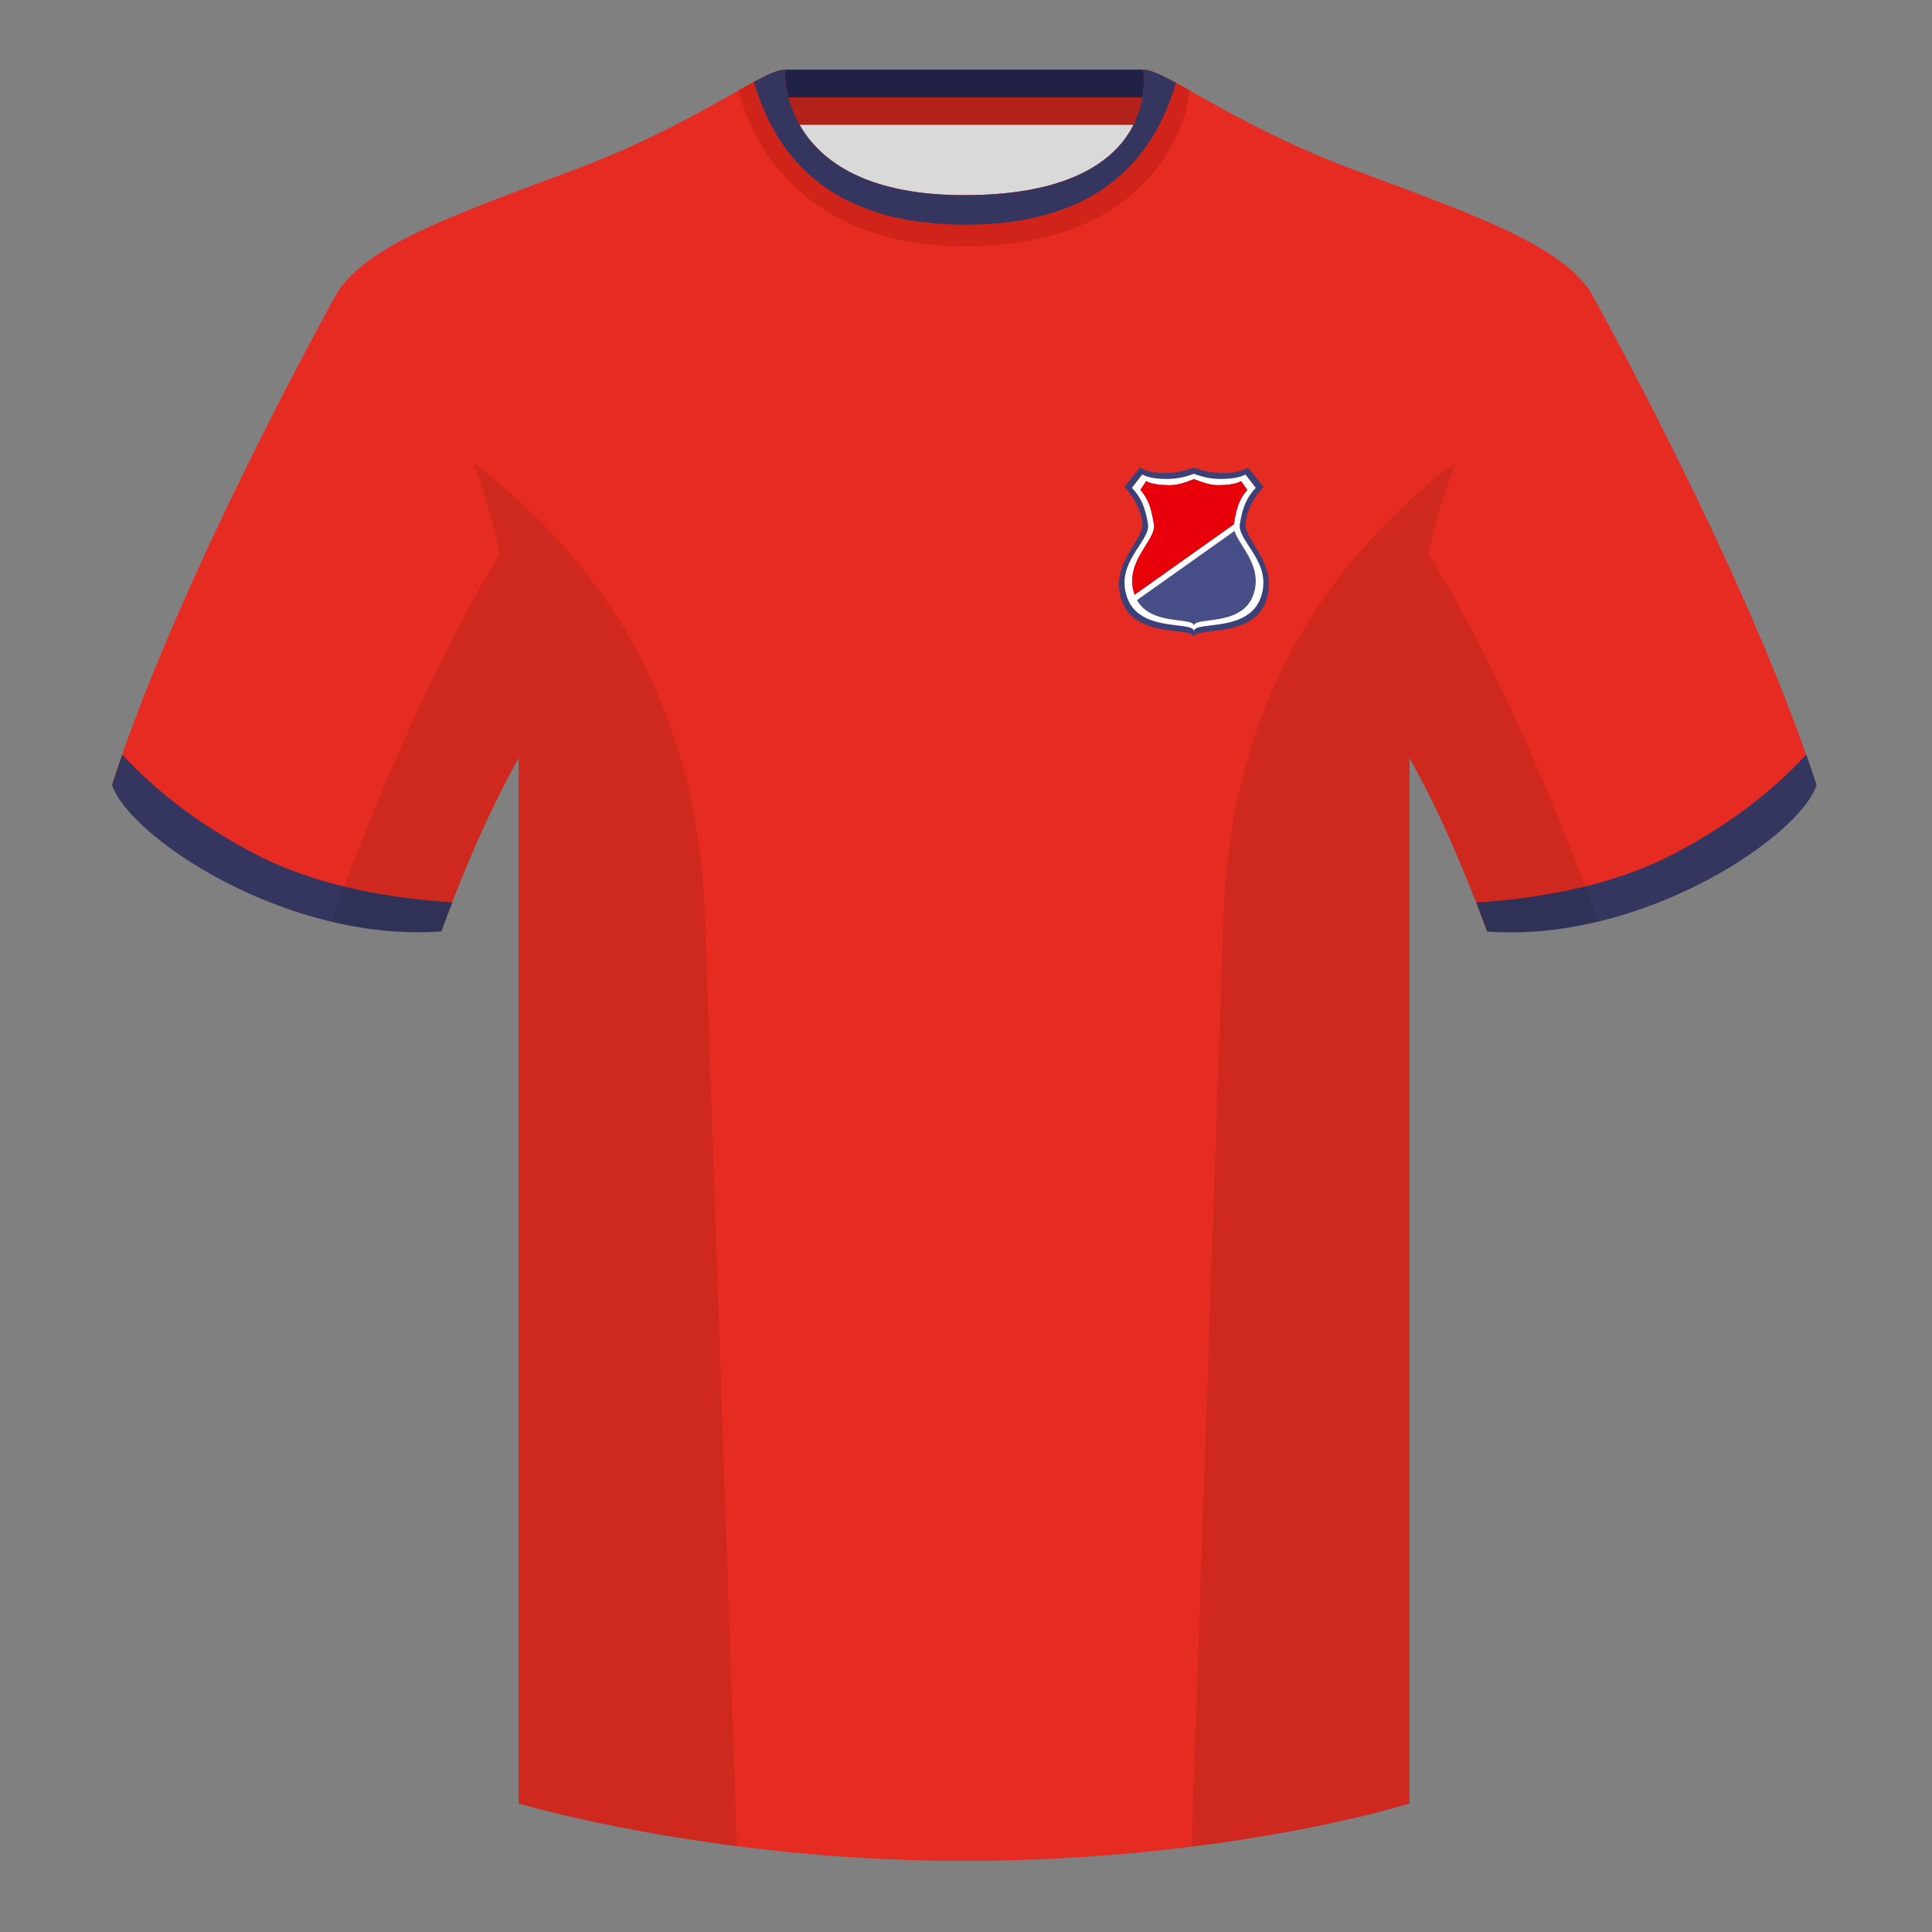 <?xml version="1.0" encoding="UTF-8"?><svg width="500" height="500" viewBox="0 0 500 500" xmlns="http://www.w3.org/2000/svg"><rect x="0" y="0" width="500" height="500" fill="#808080" stroke="none"/><g fill="none" fill-rule="evenodd"><path d="M0 0h500v500H0z"/><path fill="#D9D9D9" d="M203.003 109.223h93.643V21.928h-93.643z"/><path fill="#202144" d="M202.864 32.228h93.459v-14.2h-93.459z"/><path d="M87.547 75.258s-40.763 72.8-58.547 127.77c4.445 13.375 45.208 40.86 85.232 37.885 13.34-36.4 24.46-52 24.46-52s2.963-95.085-51.144-113.655m323.925 0s40.763 72.8 58.547 127.77c-4.445 13.375-45.208 40.86-85.232 37.885-13.34-36.4-24.46-52-24.46-52s-2.963-95.085 51.144-113.655" fill="#E62C22"/><path d="M249.511 57.703c-50.082 0-47.798-39.469-48.743-39.14-7.516 2.619-24.133 14.937-52.438 25.495-31.873 11.885-52.626 19.315-60.782 31.2 11.115 8.915 46.694 28.97 46.694 120.345v271.14s49.658 14.855 114.885 14.855c68.929 0 115.648-14.855 115.648-14.855v-271.14c0-91.375 35.58-111.43 46.699-120.345-8.157-11.885-28.91-19.315-60.782-31.2-28.36-10.577-44.982-22.919-52.478-25.511-.927-.318 4.177 39.156-48.703 39.156z" fill="#E62C22"/><path d="M467.461 195.302c.936 2.667 1.827 5.303 2.667 7.9-4.445 13.375-45.208 40.86-85.232 37.885a426.405 426.405 0 00-2.835-7.52c20.795-1.358 37.993-5.637 51.594-12.837 13.428-7.109 24.697-15.585 33.806-25.428zm-435.807 0c9.103 9.828 20.361 18.291 33.772 25.392 13.611 7.206 30.824 11.486 51.639 12.84a426.42 426.42 0 00-2.834 7.517c-40.025 2.975-80.787-24.51-85.232-37.885.836-2.585 1.723-5.209 2.655-7.864z" fill="#35365F"/><path d="M307.852 23.345c-5.772-3.24-9.728-5.345-12.008-5.345 0 0 5.882 32.495-46.335 32.495-48.52 0-46.335-32.495-46.335-32.495-2.28 0-6.236 2.105-12.003 5.345 0 0 7.368 40.38 58.403 40.38 51.478 0 58.278-35.895 58.278-40.38z" fill="#D0231A"/><path d="M413.584 238.323c-9.288 2.238-19.065 3.316-28.798 2.593-8.198-22.369-15.557-36.883-20.013-44.748v270.577s-21.102 6.71-55.866 11.11c-.182-.02-.363-.04-.544-.06 1.881-54.795 5.722-166.47 8.276-240.705 2.055-59.755 31.085-95.29 60.099-117.44-2.675 6.781-5.071 14.606-6.999 23.667 7.354 11.851 24.436 42.069 43.831 94.964.005.014.01.028.014.041zM190.717 477.795c-34.248-4.401-56.476-11.051-56.476-11.051V196.172c-4.456 7.867-11.814 22.379-20.01 44.743-9.633.716-19.309-.332-28.511-2.524a1.113 1.113 0 01.02-.097c19.377-52.847 36.305-83.066 43.61-94.944-1.929-9.075-4.328-16.912-7.006-23.701 29.014 22.15 58.044 57.685 60.099 117.44 2.554 74.235 6.396 185.91 8.276 240.705h-.002z" fill-opacity=".1" fill="#000"/><path fill="#B2221A" d="M202.867 32.298h93.459v-7.1h-93.459z"/><path d="M295.847 18.026c1.785 0 4.597 1.29 8.503 3.405-7.174 24.481-25.348 36.721-54.522 36.721-29.263 0-47.509-12.315-54.738-36.944 3.69-1.983 6.365-3.182 8.086-3.182 0 0-2.185 32.495 46.335 32.495 52.217 0 46.335-32.495 46.335-32.495z" fill="#35365F"/><path d="M290.372 155.635c-3.578-9.87 6.089-15.801 5.259-20.656-.553-3.237-2.097-6.23-4.631-8.979l4-5c1.759.966 3.901 1.448 6.425 1.448 2.524 0 5.049-.483 7.575-1.448l.505.187c2.357.841 4.714 1.262 7.07 1.262 2.366 0 4.397-.424 6.091-1.273L323 121l4 5c-2.534 2.75-4.078 5.743-4.631 8.979-.83 4.855 8.837 10.786 5.259 20.656-3.54 9.765-18.309 6.438-18.623 9.271L309 165c0-3-15.049.505-18.628-9.365z" fill="#3B4176"/><path d="M291.739 154.708c-3.316-9.145 6.128-14.641 5.359-19.14-.769-4.499-1.802-6.773-4.151-9.32l2.679-3.447c1.63.895 4.015 1.156 6.354 1.156 2.339 0 4.679-.447 7.019-1.342 2.549.968 4.651 1.342 7.019 1.342s4.906-.33 6.293-1.156l2.672 3.447c-2.348 2.548-3.34 4.822-4.109 9.32-.769 4.499 8.702 9.994 5.386 19.14-3.28 9.048-16.965 5.966-17.256 8.591l-.005.087c0-2.78-13.945.468-17.261-8.678z" fill="#FFF"/><path d="M324.37 153.912c-2.921 8.433-15.107 5.56-15.366 8.007l-.004.081c0-2.437-10.988.097-14.749-6.689l25.238-17.907c1.225 3.969 7.447 9.101 4.881 16.508zM309 124c2.269.902 4.23 1.566 6.339 1.566 2.004 0 4.361-.249 5.651-.934l.195-.112 1.615 2.272c-2.091 2.375-2.792 4.698-3.477 8.891l-25.693 18.229c-2.953-8.524 5.694-14.036 5.009-18.229-.685-4.193-1.413-6.516-3.503-8.891l1.494-2.272c1.452.834 4.024 1.046 6.106 1.046 1.944 0 3.9-.638 5.847-1.401L309 124z" fill="#474E87"/><path d="M293.63 153.912c-2.953-8.524 5.694-14.036 5.009-18.229-.685-4.193-1.413-6.516-3.503-8.891l1.494-2.272c1.452.834 4.024 1.046 6.106 1.046S306.916 124.834 309 124c2.269.902 4.23 1.566 6.339 1.566s4.611-.276 5.846-1.046l1.615 2.272c-2.091 2.375-2.792 4.698-3.477 8.891l-25.693 18.229z" fill="#E70009"/></g></svg>